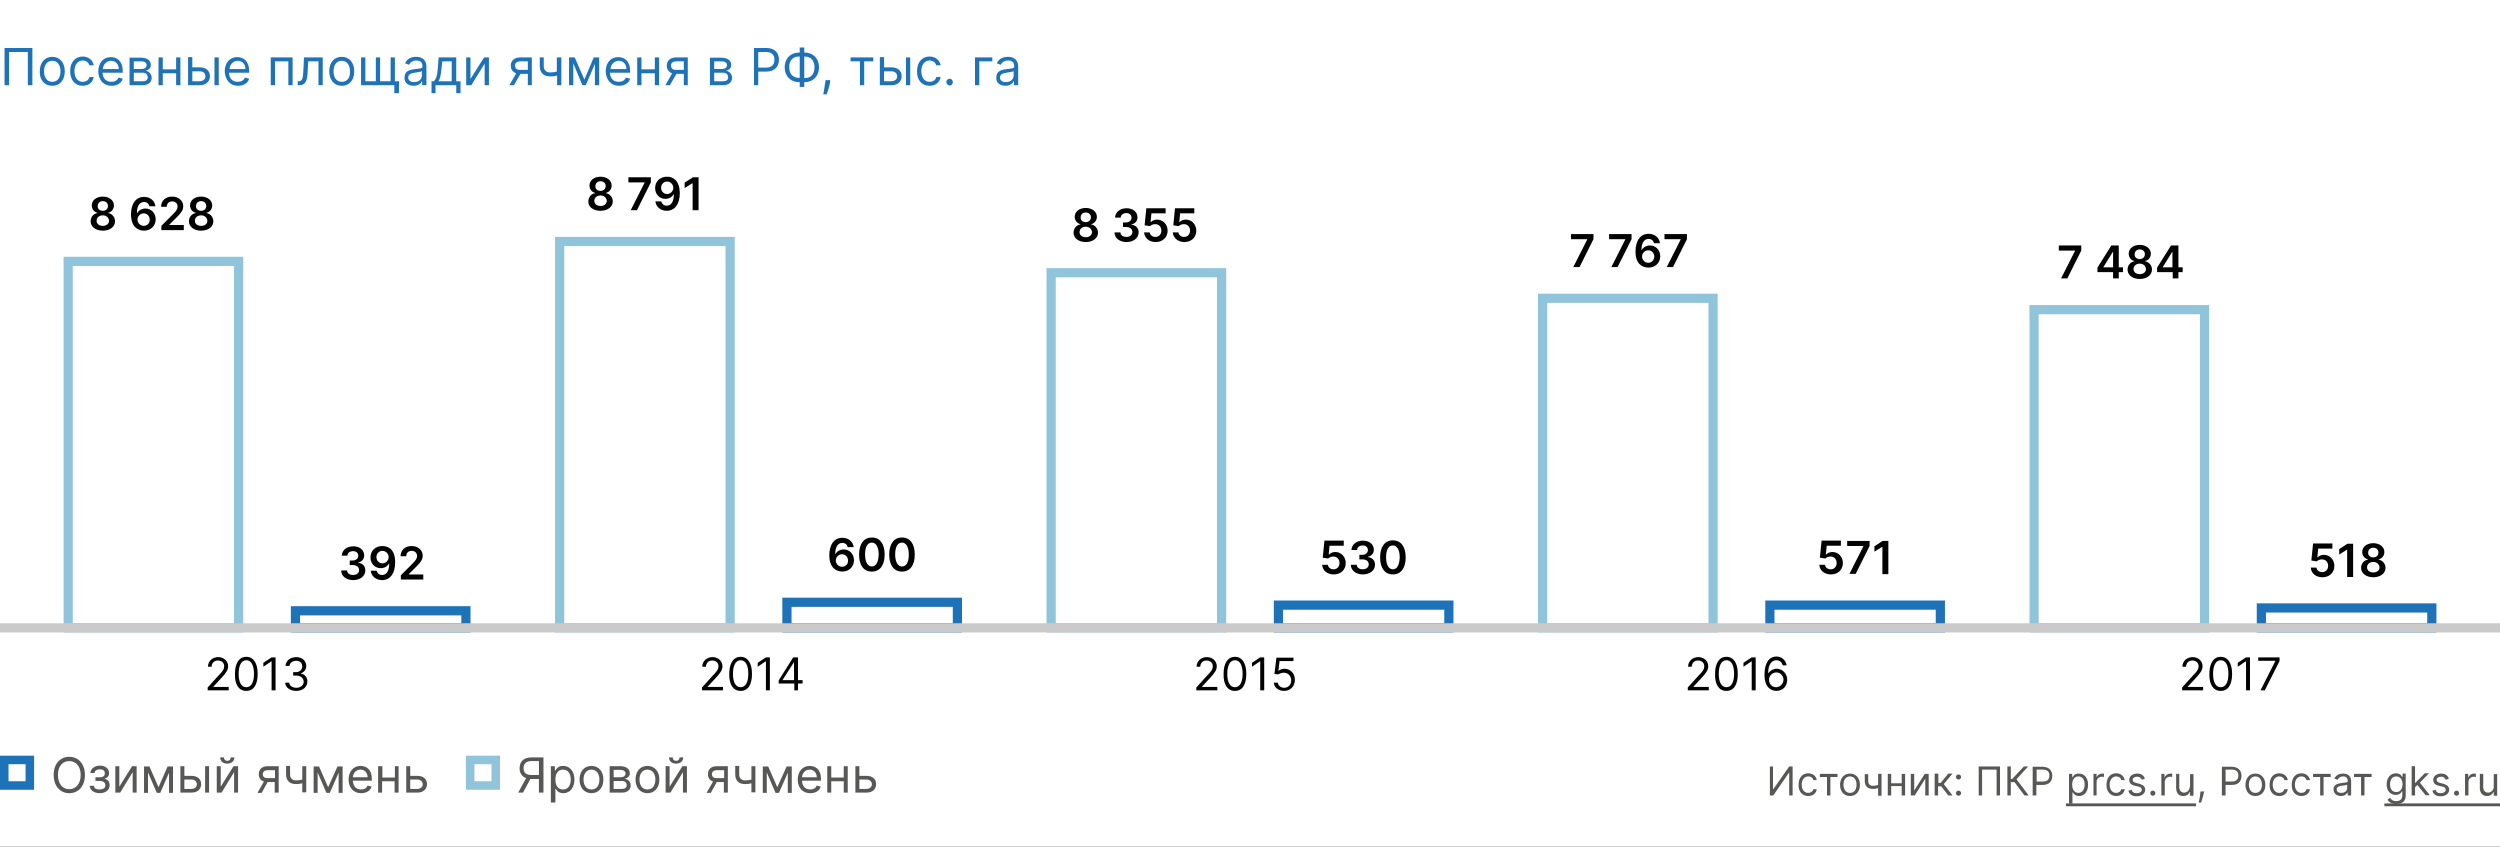 <svg xmlns="http://www.w3.org/2000/svg" xmlns:xlink="http://www.w3.org/1999/xlink" id="Layer_1" x="0" y="0" version="1.1" viewBox="0 0 880 298" xml:space="preserve"><rect x="0" y="0" width="880" height="298" fill="#333333" stroke="none"/><style>.st2{fill:#1e72b8}.st3{fill:#020203}.st4,.st5{fill:none;stroke:#8fc4db;stroke-width:3.24}.st5{stroke:#1e72b8}.st6{fill:#575756}</style><defs><path id="SVGID_1_" d="M0 0h880v298H0z"/></defs><clipPath id="SVGID_2_"><use overflow="visible" xlink:href="#SVGID_1_"/></clipPath><g clip-path="url(#SVGID_2_)"><path fill="#fff" d="M0 0h880v298H0z"/><path d="M11.4 16.9H1.6V30h1.6V18.3h6.6V30h1.6V16.9zM18.4 30.2c2.7 0 4.4-2 4.4-5.1 0-3.1-1.8-5.1-4.4-5.1S14 22 14 25.1c-.1 3.1 1.7 5.1 4.4 5.1zm0-1.4c-2 0-2.9-1.7-2.9-3.7s.9-3.7 2.9-3.7 2.9 1.8 2.9 3.7c0 2-.9 3.7-2.9 3.7zM29.1 30.2c2.2 0 3.6-1.3 3.9-3.1h-1.5c-.3 1.1-1.2 1.7-2.4 1.7-1.8 0-2.9-1.5-2.9-3.8 0-2.2 1.2-3.7 2.9-3.7 1.3 0 2.1.8 2.4 1.7H33c-.3-1.8-1.8-3.1-3.9-3.1-2.7 0-4.4 2.1-4.4 5.1 0 3.1 1.6 5.2 4.4 5.2zM39.3 30.2c2 0 3.5-1 3.9-2.5l-1.5-.4c-.4 1-1.3 1.5-2.5 1.5-1.8 0-3-1.1-3.1-3.2h7.1V25c0-3.7-2.2-4.9-4.2-4.9-2.7 0-4.4 2.1-4.4 5.1.1 3 1.8 5 4.7 5zm-3.1-5.9c.1-1.5 1.2-2.9 2.9-2.9 1.6 0 2.7 1.2 2.7 2.9h-5.6zM45.6 30h4.6c2 0 3.2-1.1 3.2-2.6s-1.2-2.4-2.2-2.5c1.1-.2 1.9-.9 1.9-2 0-1.6-1.3-2.6-3.5-2.6h-4V30zm1.5-1.4v-3h3.2c1 0 1.7.6 1.7 1.6 0 .9-.6 1.4-1.7 1.4h-3.2zm0-4.3v-2.7h2.6c1.2 0 1.9.5 1.9 1.3 0 .9-.7 1.4-1.9 1.4h-2.6zM57.3 20.2h-1.5V30h1.5v-4.2H62V30h1.5v-9.8H62v4.2h-4.7v-4.2zM67.7 23.7v-3.6h-1.5V30h4.1c2.3 0 3.6-1.4 3.6-3.2 0-1.8-1.3-3.1-3.6-3.1h-2.6zm7.8 6.3H77v-9.8h-1.5V30zm-7.8-4.9h2.6c1.2 0 2 .7 2 1.8 0 1-.9 1.7-2 1.7h-2.6v-3.5zM83.8 30.2c2 0 3.5-1 3.9-2.5l-1.5-.4c-.4 1-1.3 1.5-2.5 1.5-1.8 0-3-1.1-3.1-3.2h7.1V25c0-3.7-2.2-4.9-4.2-4.9-2.7 0-4.4 2.1-4.4 5.1.2 3 1.9 5 4.7 5zm-3-5.9c.1-1.5 1.2-2.9 2.9-2.9 1.6 0 2.7 1.2 2.7 2.9h-5.6zM95.3 30h1.5v-8.4h4.7V30h1.5v-9.8h-7.7V30zM104.9 30h.5c2.2 0 2.8-1.7 2.9-4.9l.2-3.5h3.6V30h1.5v-9.8H107l-.2 4.3c-.1 3.3-.5 4.1-1.6 4.1h-.4V30zM120.3 30.2c2.7 0 4.4-2 4.4-5.1 0-3.1-1.8-5.1-4.4-5.1-2.7 0-4.4 2-4.4 5.1 0 3.1 1.8 5.1 4.4 5.1zm0-1.4c-2 0-2.9-1.7-2.9-3.7s.9-3.7 2.9-3.7 2.9 1.8 2.9 3.7c.1 2-.8 3.7-2.9 3.7zM140.5 28.6H139v-8.4h-1.5v8.4h-3.7v-8.4h-1.5v8.4h-3.7v-8.4h-1.5V30h11.7v2.8h1.6l.1-4.2zM145.6 30.2c1.7 0 2.6-.9 2.9-1.6h.1V30h1.5v-6.5c0-3.1-2.4-3.5-3.6-3.5-1.5 0-3.2.5-3.9 2.3l1.4.5c.3-.7 1.1-1.5 2.6-1.5 1.4 0 2.1.7 2.1 2v.1c0 .7-.7.7-2.5.9-1.8.2-3.8.6-3.8 2.9-.2 1.9 1.3 3 3.2 3zm.2-1.3c-1.2 0-2.1-.5-2.1-1.6 0-1.2 1-1.5 2.2-1.7.6-.1 2.4-.3 2.6-.6v1.4c.1 1.3-.9 2.5-2.7 2.5zM151.8 32.8h1.5V30h7.3v2.8h1.5v-4.2h-1.5v-8.4h-6.2l-.3 3.9c-.2 2.7-.6 3.7-1.4 4.5h-.8v4.2zm2.5-4.2c.7-.9.9-2.5 1.1-4.5l.3-2.5h3.3v7h-4.7zM165.6 27.8v-7.6h-1.5V30h1.8l4.7-7.6V30h1.5v-9.8h-1.7l-4.8 7.6zM185.8 30h1.4v-9.8h-4c-2.1 0-3.4 1.1-3.4 2.9 0 1.3.7 2.3 1.9 2.7l-2.4 4.2h1.6l2.3-4h2.6v4zm0-5.4H183c-1.1 0-1.7-.6-1.7-1.5 0-1 .7-1.5 1.9-1.5h2.6v3zM197.5 20.2H196v5c-.7.2-1.5.3-2.4.3-1.2 0-2.2-.7-2.2-2.2v-3.1H190v3.1c0 2.4 1.5 3.6 3.7 3.6.9 0 1.7-.1 2.4-.3V30h1.5v-9.8zM205.7 28l-3.4-7.8h-2V30h1.5v-7.7L205 30h1.2l3.2-7.5V30h1.5v-9.8H209l-3.3 7.8zM217.9 30.2c2 0 3.5-1 3.9-2.5l-1.5-.4c-.4 1-1.3 1.5-2.5 1.5-1.8 0-3-1.1-3.1-3.2h7.1V25c0-3.7-2.2-4.9-4.2-4.9-2.7 0-4.4 2.1-4.4 5.1.2 3 1.9 5 4.7 5zm-3-5.9c.1-1.5 1.2-2.9 2.9-2.9 1.6 0 2.7 1.2 2.7 2.9h-5.6zM225.8 20.2h-1.5V30h1.5v-4.2h4.7V30h1.5v-9.8h-1.5v4.2h-4.7v-4.2zM240.7 30h1.4v-9.8h-4c-2.1 0-3.4 1.1-3.4 2.9 0 1.3.7 2.3 1.9 2.7l-2.4 4.2h1.6l2.3-4h2.6v4zm0-5.4h-2.8c-1.1 0-1.7-.6-1.7-1.5 0-1 .7-1.5 1.9-1.5h2.6v3zM249.9 30h4.6c2 0 3.2-1.1 3.2-2.6s-1.2-2.4-2.2-2.5c1.1-.2 1.9-.9 1.9-2 0-1.6-1.3-2.6-3.5-2.6h-4V30zm1.5-1.4v-3h3.2c1 0 1.7.6 1.7 1.6 0 .9-.6 1.4-1.7 1.4h-3.2zm0-4.3v-2.7h2.6c1.2 0 1.9.5 1.9 1.3 0 .9-.7 1.4-1.9 1.4h-2.6zM265.3 30h1.6v-4.8h2.9c3 0 4.4-1.9 4.4-4.2 0-2.3-1.4-4.1-4.4-4.1h-4.4V30zm1.6-6.2v-5.5h2.8c2.1 0 2.9 1.2 2.9 2.7 0 1.6-.8 2.8-2.9 2.8h-2.8zM281.2 18.5c-2.9 0-5 2.1-5 5.2s2.1 5.2 5 5.2h.3v1.7h1.6v-1.7h.2c2.9 0 5-2.1 5-5.2s-2.1-5.2-5-5.2h-.2v-1.8h-1.6v1.8h-.3zm0 1.4h.3v7.5h-.3c-2.2 0-3.4-1.5-3.4-3.8 0-2.2 1.2-3.7 3.4-3.7zm1.9 0h.2c2.2 0 3.4 1.5 3.4 3.8s-1.2 3.8-3.4 3.8h-.2v-7.6zM292.2 28.2h-1.6l-.1.7c-.2 1.7-.6 3.5-.7 4.3h1.2c.3-.9 1-2.8 1.2-4.3v-.7zM299.5 21.6h3.2V30h1.5v-8.4h3.2v-1.4h-8v1.4zM311.2 23.7v-3.6h-1.5V30h4.1c2.3 0 3.6-1.4 3.6-3.2 0-1.8-1.3-3.1-3.6-3.1h-2.6zm7.7 6.3h1.5v-9.8h-1.5V30zm-7.7-4.9h2.6c1.2 0 2 .7 2 1.8 0 1-.9 1.7-2 1.7h-2.6v-3.5zM327.2 30.2c2.2 0 3.6-1.3 3.9-3.1h-1.5c-.3 1.1-1.2 1.7-2.4 1.7-1.8 0-2.9-1.5-2.9-3.8 0-2.2 1.2-3.7 2.9-3.7 1.3 0 2.1.8 2.4 1.7h1.5c-.3-1.8-1.8-3.1-3.9-3.1-2.7 0-4.4 2.1-4.4 5.1-.1 3.1 1.6 5.2 4.4 5.2zM334.3 30.1c.6 0 1.1-.5 1.1-1.2 0-.6-.5-1.2-1.1-1.2s-1.2.5-1.2 1.2c.1.7.6 1.2 1.2 1.2zM349.3 20.2h-6.1V30h1.5v-8.4h4.6v-1.4zM353.9 30.2c1.7 0 2.6-.9 2.9-1.6h.1V30h1.5v-6.5c0-3.1-2.4-3.5-3.6-3.5-1.5 0-3.2.5-3.9 2.3l1.4.5c.3-.7 1.1-1.5 2.6-1.5 1.4 0 2.1.7 2.1 2v.1c0 .7-.7.7-2.5.9-1.8.2-3.8.6-3.8 2.9-.2 1.9 1.3 3 3.2 3zm.2-1.3c-1.2 0-2.1-.5-2.1-1.6 0-1.2 1-1.5 2.2-1.7.6-.1 2.4-.3 2.6-.6v1.4c.1 1.3-.9 2.5-2.7 2.5z" class="st2"/><path d="M73.2 243h7.3v-1.2h-5.4v-.1l2.6-2.8c2-2.1 2.6-3.1 2.6-4.4 0-1.8-1.5-3.2-3.5-3.2s-3.6 1.4-3.6 3.4h1.3c0-1.3.9-2.2 2.2-2.2 1.3 0 2.2.8 2.2 2 0 1.1-.6 1.9-2 3.3l-3.8 4.2v1zM86.7 243.2c2.6 0 4-2.2 4-6s-1.5-6-4-6-4 2.2-4 6c-.1 3.8 1.4 6 4 6zm0-1.3c-1.7 0-2.7-1.7-2.7-4.7s1-4.8 2.7-4.8 2.7 1.7 2.7 4.8c0 3-1 4.7-2.7 4.7zM97 231.4h-1.4l-2.9 1.9v1.4l2.8-1.9h.1V243H97v-11.6zM104.3 243.2c2.3 0 3.9-1.4 3.9-3.3 0-1.5-.9-2.6-2.3-2.8v-.1c1.2-.4 1.9-1.3 1.9-2.6 0-1.6-1.3-3.1-3.5-3.1-2 0-3.7 1.2-3.8 3.1h1.4c.1-1.2 1.2-1.8 2.4-1.8 1.3 0 2.1.8 2.1 2s-1 2-2.3 2h-.9v1.2h.9c1.8 0 2.8.9 2.8 2.2 0 1.2-1.1 2.1-2.6 2.1-1.3 0-2.4-.7-2.5-1.8h-1.4c0 1.6 1.6 2.9 3.9 2.9zM247.2 243h7.3v-1.2h-5.4v-.1l2.6-2.8c2-2.1 2.6-3.1 2.6-4.4 0-1.8-1.5-3.2-3.5-3.2s-3.6 1.4-3.6 3.4h1.3c0-1.3.9-2.2 2.2-2.2 1.3 0 2.2.8 2.2 2 0 1.1-.6 1.9-2 3.3l-3.8 4.2v1zM260.7 243.2c2.6 0 4-2.2 4-6s-1.5-6-4-6-4 2.2-4 6c-.1 3.8 1.4 6 4 6zm0-1.3c-1.7 0-2.7-1.7-2.7-4.7s1-4.8 2.7-4.8c1.7 0 2.7 1.7 2.7 4.8 0 3-1 4.7-2.7 4.7zM271 231.4h-1.4l-2.9 1.9v1.4l2.8-1.9h.1V243h1.4v-11.6zM274.1 240.6h5.5v2.4h1.3v-2.4h1.6v-1.2h-1.6v-8h-1.7l-5.1 8.1v1.1zm5.4-1.2h-4v-.1l3.9-6.1h.1v6.2zM421.2 243h7.3v-1.2h-5.4v-.1l2.6-2.8c2-2.1 2.6-3.1 2.6-4.4 0-1.8-1.5-3.2-3.5-3.2s-3.6 1.4-3.6 3.4h1.3c0-1.3.9-2.2 2.2-2.2 1.3 0 2.2.8 2.2 2 0 1.1-.6 1.9-2 3.3l-3.8 4.2v1zM434.7 243.2c2.6 0 4-2.2 4-6s-1.5-6-4-6-4 2.2-4 6c-.1 3.8 1.4 6 4 6zm0-1.3c-1.7 0-2.7-1.7-2.7-4.7s1-4.8 2.7-4.8c1.7 0 2.7 1.7 2.7 4.8 0 3-1 4.7-2.7 4.7zM445 231.4h-1.4l-2.9 1.9v1.4l2.8-1.9h.1V243h1.4v-11.6zM452 243.2c2.2 0 3.8-1.6 3.8-3.9s-1.6-3.9-3.7-3.9c-.8 0-1.5.3-2 .7h-.1l.4-3.4h4.9v-1.2h-6l-.7 5.7 1.3.2c.5-.3 1.3-.6 2-.6 1.5 0 2.6 1.1 2.6 2.7 0 1.5-1 2.6-2.5 2.6-1.2 0-2.1-.8-2.2-1.8h-1.4c0 1.6 1.6 2.9 3.6 2.9zM594.2 243h7.3v-1.2h-5.4v-.1l2.6-2.8c2-2.1 2.6-3.1 2.6-4.4 0-1.8-1.5-3.2-3.5-3.2s-3.6 1.4-3.6 3.4h1.3c0-1.3.9-2.2 2.2-2.2 1.3 0 2.2.8 2.2 2 0 1.1-.6 1.9-2 3.3l-3.8 4.2v1zM607.7 243.2c2.6 0 4-2.2 4-6s-1.5-6-4-6-4 2.2-4 6c-.1 3.8 1.4 6 4 6zm0-1.3c-1.7 0-2.7-1.7-2.7-4.7s1-4.8 2.7-4.8c1.7 0 2.7 1.7 2.7 4.8 0 3-1 4.7-2.7 4.7zM618 231.4h-1.4l-2.9 1.9v1.4l2.8-1.9h.1V243h1.4v-11.6zM625.2 243.2c2.4 0 3.9-1.7 3.9-3.9s-1.7-3.9-3.7-3.9c-1.2 0-2.2.6-2.9 1.5h-.1c0-2.8 1.1-4.5 2.9-4.5 1.2 0 2 .8 2.2 1.8h1.4c-.3-1.8-1.7-3.1-3.6-3.1-2.6 0-4.2 2.3-4.2 6.4 0 4.4 2.2 5.6 4.1 5.7zm0-1.3c-1.5 0-2.5-1.2-2.5-2.6 0-1.4 1.1-2.6 2.6-2.6 1.4 0 2.5 1.2 2.5 2.6-.1 1.4-1.2 2.6-2.6 2.6zM768.2 243h7.3v-1.2h-5.4v-.1l2.6-2.8c2-2.1 2.6-3.1 2.6-4.4 0-1.8-1.5-3.2-3.5-3.2s-3.6 1.4-3.6 3.4h1.3c0-1.3.9-2.2 2.2-2.2 1.3 0 2.2.8 2.2 2 0 1.1-.6 1.9-2 3.3l-3.8 4.2v1zM781.7 243.2c2.6 0 4-2.2 4-6s-1.5-6-4-6-4 2.2-4 6c-.1 3.8 1.4 6 4 6zm0-1.3c-1.7 0-2.7-1.7-2.7-4.7s1-4.8 2.7-4.8c1.7 0 2.7 1.7 2.7 4.8 0 3-1 4.7-2.7 4.7zM792 231.4h-1.4l-2.9 1.9v1.4l2.8-1.9h.1V243h1.4v-11.6zM795.7 243h1.5l5.2-10.3v-1.3h-7.5v1.2h6v.1l-5.2 10.3z" class="st3"/><path d="M84 92H24v129h60V92z" class="st4"/><path d="M683 213h-60v8h60v-8zM856 214h-60v7h60v-7zM164 215h-60v6h60v-6z" class="st5"/><path d="M257 85h-60v136h60V85z" class="st4"/><path d="M337 212h-60v9h60v-9z" class="st5"/><path d="M430 96h-60v125h60V96z" class="st4"/><path d="M510 213h-60v8h60v-8z" class="st5"/><path d="M603 105h-60v116h60V105zM776 109h-60v112h60V109z" class="st4"/><path d="M36.2 81.2c2.5 0 4.3-1.4 4.3-3.3 0-1.5-1.1-2.7-2.4-2.9v-.1c1.2-.3 2-1.3 2-2.6 0-1.8-1.7-3.1-3.9-3.1-2.3 0-3.9 1.3-3.9 3.1 0 1.3.8 2.3 2 2.6v.1c-1.4.2-2.4 1.4-2.4 2.9 0 1.9 1.8 3.3 4.3 3.3zm0-1.7c-1.3 0-2.2-.7-2.2-1.8s.9-1.9 2.2-1.9c1.2 0 2.1.8 2.2 1.9-.1 1.1-.9 1.8-2.2 1.8zm0-5.3c-1.1 0-1.9-.7-1.8-1.7 0-1 .7-1.7 1.8-1.7s1.8.7 1.8 1.7-.7 1.7-1.8 1.7zM50.6 81.2c2.5 0 4.2-1.7 4.2-4 0-2.2-1.6-3.8-3.6-3.8-1.2 0-2.4.6-2.9 1.6h-.1c0-2.4.9-3.9 2.5-3.9 1 0 1.7.6 1.9 1.5h2.1c-.2-1.9-1.8-3.3-4-3.3-2.8 0-4.6 2.3-4.6 6.3.1 4.2 2.3 5.5 4.5 5.6zm0-1.7c-1.2 0-2.2-1-2.2-2.2 0-1.2 1-2.2 2.2-2.2 1.2 0 2.1 1 2.1 2.2.1 1.2-.9 2.2-2.1 2.2zM56.7 81h8v-1.8h-5.1v-.1l2-2c2.3-2.2 2.9-3.2 2.9-4.5 0-1.9-1.6-3.4-3.9-3.4s-3.9 1.4-3.9 3.6h2c0-1.2.8-1.9 1.9-1.9 1.1 0 1.9.7 1.9 1.8 0 1-.6 1.7-1.7 2.8l-4 4V81zM70.8 81.2c2.5 0 4.3-1.4 4.3-3.3 0-1.5-1.1-2.7-2.4-2.9v-.1c1.2-.3 2-1.3 2-2.6 0-1.8-1.7-3.1-3.9-3.1-2.3 0-3.9 1.3-3.9 3.1 0 1.3.8 2.3 2 2.6v.1c-1.4.2-2.4 1.4-2.4 2.9 0 1.9 1.8 3.3 4.3 3.3zm0-1.7c-1.3 0-2.2-.7-2.2-1.8s.9-1.9 2.2-1.9c1.2 0 2.1.8 2.2 1.9 0 1.1-.9 1.8-2.2 1.8zm0-5.3c-1.1 0-1.9-.7-1.8-1.7 0-1 .7-1.7 1.8-1.7s1.8.7 1.8 1.7-.7 1.7-1.8 1.7zM124.3 204.2c2.5 0 4.3-1.4 4.3-3.4 0-1.5-.9-2.5-2.5-2.7v-.1c1.3-.3 2.1-1.2 2.1-2.5 0-1.8-1.5-3.2-3.8-3.2s-4 1.3-4.1 3.3h2c0-1 .9-1.6 2-1.6s1.8.7 1.8 1.6c0 1-.8 1.7-2 1.7h-1v1.6h1c1.5 0 2.3.7 2.3 1.8 0 1-.9 1.7-2.1 1.7-1.2 0-2.1-.6-2.1-1.6h-2.1c0 2 1.8 3.4 4.2 3.4zM134.6 192.2c-2.5 0-4.2 1.7-4.2 4 0 2.2 1.6 3.8 3.6 3.8 1.3 0 2.3-.6 2.9-1.6h.1c0 2.5-.9 4-2.5 4-1 0-1.7-.6-1.9-1.5h-2.1c.2 1.9 1.8 3.3 4 3.3 2.8 0 4.6-2.3 4.6-6.3 0-4.3-2.2-5.7-4.5-5.7zm0 1.7c1.2 0 2.2 1 2.2 2.2 0 1.2-1 2.2-2.2 2.2-1.2 0-2.1-1-2.1-2.2 0-1.2.9-2.2 2.1-2.2zM141 204h8v-1.8h-5.1v-.1l2-2c2.3-2.2 2.9-3.2 2.9-4.5 0-1.9-1.6-3.4-3.9-3.4s-3.9 1.4-3.9 3.6h2c0-1.2.8-1.9 1.9-1.9 1.1 0 1.9.7 1.9 1.8 0 1-.6 1.7-1.7 2.8l-4 4v1.5zM211.4 74.2c2.5 0 4.3-1.4 4.3-3.3 0-1.5-1.1-2.7-2.4-2.9v-.1c1.2-.3 2-1.3 2-2.6 0-1.8-1.7-3.1-3.9-3.1-2.3 0-3.9 1.3-3.9 3.1 0 1.3.8 2.3 2 2.6v.1c-1.4.2-2.4 1.4-2.4 2.9-.1 1.9 1.7 3.3 4.3 3.3zm0-1.7c-1.3 0-2.2-.7-2.2-1.8s.9-1.9 2.2-1.9c1.2 0 2.1.8 2.2 1.9-.1 1.1-.9 1.8-2.2 1.8zm0-5.3c-1.1 0-1.9-.7-1.8-1.7 0-1 .7-1.7 1.8-1.7s1.8.7 1.8 1.7-.8 1.7-1.8 1.7zM222 74h2.2l4.9-9.8v-1.8h-7.9v1.8h5.7v.1L222 74zM234.8 62.2c-2.5 0-4.2 1.7-4.2 4 0 2.2 1.6 3.8 3.6 3.8 1.3 0 2.3-.6 2.9-1.6h.1c0 2.5-.9 4-2.5 4-1 0-1.7-.6-1.9-1.5h-2.1c.2 1.9 1.8 3.3 4 3.3 2.8 0 4.6-2.3 4.6-6.3-.1-4.3-2.3-5.7-4.5-5.7zm0 1.7c1.2 0 2.2 1 2.2 2.2 0 1.2-1 2.2-2.2 2.2-1.2 0-2.1-1-2.1-2.2 0-1.2.9-2.2 2.1-2.2zM245.9 62.4h-2l-2.9 1.9v1.9l2.7-1.7h.1V74h2.1V62.4zM296.4 201.2c2.5 0 4.2-1.7 4.2-4 0-2.2-1.6-3.8-3.6-3.8-1.2 0-2.4.6-2.9 1.6h-.1c0-2.4.9-3.9 2.5-3.9 1 0 1.7.6 1.9 1.5h2.1c-.2-1.9-1.8-3.3-4-3.3-2.8 0-4.6 2.3-4.6 6.3.1 4.2 2.3 5.5 4.5 5.6zm0-1.7c-1.2 0-2.2-1-2.2-2.2 0-1.2 1-2.2 2.2-2.2s2.1 1 2.1 2.2c.1 1.2-.8 2.2-2.1 2.2zM306.9 201.2c2.8 0 4.5-2.2 4.5-6s-1.7-6-4.5-6-4.5 2.2-4.5 6 1.6 6 4.5 6zm0-1.8c-1.4 0-2.4-1.5-2.4-4.2 0-2.8.9-4.2 2.4-4.2 1.4 0 2.4 1.5 2.4 4.2-.1 2.8-1 4.2-2.4 4.2zM317.5 201.2c2.8 0 4.5-2.2 4.5-6s-1.7-6-4.5-6-4.5 2.2-4.5 6 1.7 6 4.5 6zm0-1.8c-1.4 0-2.4-1.5-2.4-4.2 0-2.8.9-4.2 2.4-4.2 1.4 0 2.4 1.5 2.4 4.2 0 2.8-.9 4.2-2.4 4.2zM382.2 85.2c2.5 0 4.3-1.4 4.3-3.3 0-1.5-1.1-2.7-2.4-2.9v-.1c1.2-.3 2-1.3 2-2.6 0-1.8-1.7-3.1-3.9-3.1-2.3 0-3.9 1.3-3.9 3.1 0 1.3.8 2.3 2 2.6v.1c-1.4.2-2.4 1.4-2.4 2.9 0 1.9 1.7 3.3 4.3 3.3zm0-1.7c-1.3 0-2.2-.7-2.2-1.8s.9-1.9 2.2-1.9c1.2 0 2.1.8 2.2 1.9-.1 1.1-.9 1.8-2.2 1.8zm0-5.3c-1.1 0-1.9-.7-1.8-1.7 0-1 .7-1.7 1.8-1.7s1.8.7 1.8 1.7-.8 1.7-1.8 1.7zM396.5 85.2c2.5 0 4.3-1.4 4.3-3.4 0-1.5-.9-2.5-2.5-2.7V79c1.3-.3 2.1-1.2 2.1-2.5 0-1.8-1.5-3.2-3.8-3.2s-4 1.3-4.1 3.3h2c0-1 .9-1.6 2-1.6s1.8.7 1.8 1.6c0 1-.8 1.7-2 1.7h-1v1.6h1c1.5 0 2.3.7 2.3 1.8 0 1-.9 1.7-2.1 1.7-1.2 0-2.1-.6-2.1-1.6h-2.1c0 2 1.8 3.4 4.2 3.4zM406.8 85.2c2.5 0 4.2-1.7 4.2-4 0-2.2-1.6-3.9-3.7-3.9-.9 0-1.8.4-2.2.9h-.1l.3-3.1h5v-1.8h-6.8l-.6 6 1.9.3c.4-.4 1.1-.7 1.8-.7 1.3 0 2.2.9 2.2 2.3 0 1.3-.9 2.2-2.1 2.2-1.1 0-1.9-.7-2-1.6h-2c.2 2 1.8 3.4 4.1 3.4zM416.9 85.2c2.5 0 4.2-1.7 4.2-4 0-2.2-1.6-3.9-3.7-3.9-.9 0-1.8.4-2.2.9h-.1l.3-3.1h5v-1.8h-6.8l-.6 6 1.9.3c.4-.4 1.1-.7 1.8-.7 1.3 0 2.2.9 2.2 2.3 0 1.3-.9 2.2-2.1 2.2-1.1 0-1.9-.7-2-1.6h-2c.2 2 1.9 3.4 4.1 3.4zM469.5 202.2c2.5 0 4.2-1.7 4.2-4 0-2.2-1.6-3.9-3.7-3.9-.9 0-1.8.4-2.2.9h-.1l.3-3.1h5v-1.8h-6.8l-.6 6 1.9.3c.4-.4 1.1-.7 1.8-.7 1.3 0 2.2.9 2.2 2.3 0 1.3-.9 2.2-2.1 2.2-1.1 0-1.9-.7-2-1.6h-2c.1 2 1.8 3.4 4.1 3.4zM479.7 202.2c2.5 0 4.3-1.4 4.3-3.4 0-1.5-.9-2.5-2.5-2.7v-.1c1.3-.3 2.1-1.2 2.1-2.5 0-1.8-1.5-3.2-3.8-3.2s-4 1.3-4.1 3.3h2c0-1 .9-1.6 2-1.6s1.8.7 1.8 1.6c0 1-.8 1.7-2 1.7h-1v1.6h1c1.5 0 2.3.7 2.3 1.8 0 1-.9 1.7-2.1 1.7-1.2 0-2.1-.6-2.1-1.6h-2.1c0 2 1.8 3.4 4.2 3.4zM490.3 202.2c2.8 0 4.5-2.2 4.5-6s-1.7-6-4.5-6-4.5 2.2-4.5 6 1.7 6 4.5 6zm0-1.8c-1.4 0-2.4-1.5-2.4-4.2 0-2.8.9-4.2 2.4-4.2 1.4 0 2.4 1.5 2.4 4.2-.1 2.8-1 4.2-2.4 4.2zM553.8 94h2.2l4.9-9.8v-1.8H553v1.8h5.7v.1l-4.9 9.7zM567.2 94h2.2l4.9-9.8v-1.8h-7.9v1.8h5.7v.1l-4.9 9.7zM580.2 94.2c2.5 0 4.2-1.7 4.2-4 0-2.2-1.6-3.8-3.6-3.8-1.2 0-2.4.6-2.9 1.6h-.1c0-2.4.9-3.9 2.5-3.9 1 0 1.7.6 1.9 1.5h2.1c-.2-1.9-1.8-3.3-4-3.3-2.8 0-4.6 2.3-4.6 6.3 0 4.2 2.2 5.5 4.5 5.6zm0-1.7c-1.2 0-2.2-1-2.2-2.2 0-1.2 1-2.2 2.2-2.2 1.2 0 2.1 1 2.1 2.2 0 1.2-.9 2.2-2.1 2.2zM586.7 94h2.2l4.9-9.8v-1.8h-7.9v1.8h5.7v.1l-4.9 9.7zM725.5 98h2.2l4.9-9.8v-1.8h-7.9v1.8h5.7v.1l-4.9 9.7zM738.2 95.8h5.6V98h2v-2.2h1.5v-1.7h-1.5v-7.7h-2.6l-4.9 7.8v1.6zm5.6-1.7h-3.4V94l3.3-5.3h.1v5.4zM753.2 98.2c2.5 0 4.3-1.4 4.3-3.3 0-1.5-1.1-2.7-2.4-2.9v-.1c1.2-.3 2-1.3 2-2.6 0-1.8-1.7-3.1-3.9-3.1-2.3 0-3.9 1.3-3.9 3.1 0 1.3.8 2.3 2 2.6v.1c-1.4.2-2.4 1.4-2.4 2.9 0 1.9 1.7 3.3 4.3 3.3zm0-1.7c-1.3 0-2.2-.7-2.2-1.8s.9-1.9 2.2-1.9c1.2 0 2.1.8 2.2 1.9-.1 1.1-.9 1.8-2.2 1.8zm0-5.3c-1.1 0-1.9-.7-1.8-1.7 0-1 .7-1.7 1.8-1.7s1.8.7 1.8 1.7-.8 1.7-1.8 1.7zM759.2 95.8h5.6V98h2v-2.2h1.5v-1.7h-1.5v-7.7h-2.6l-4.9 7.8v1.6zm5.5-1.7h-3.4V94l3.3-5.3h.1v5.4zM644.5 202.2c2.5 0 4.2-1.7 4.2-4 0-2.2-1.6-3.9-3.7-3.9-.9 0-1.8.4-2.2.9h-.1l.3-3.1h5v-1.8h-6.8l-.6 6 1.9.3c.4-.4 1.1-.7 1.8-.7 1.3 0 2.2.9 2.2 2.3 0 1.3-.9 2.2-2.1 2.2-1.1 0-1.9-.7-2-1.6h-2c.1 2 1.8 3.4 4.1 3.4zM651 202h2.2l4.9-9.8v-1.8h-7.9v1.8h5.7v.1L651 202zM664.7 190.4h-2l-2.9 1.9v1.9l2.7-1.7h.1v9.6h2.1v-11.7zM817.5 203.2c2.5 0 4.2-1.7 4.2-4 0-2.2-1.6-3.9-3.7-3.9-.9 0-1.8.4-2.2.9h-.1l.3-3.1h5v-1.8h-6.8l-.6 6 1.9.3c.4-.4 1.1-.7 1.8-.7 1.3 0 2.2.9 2.2 2.3 0 1.3-.9 2.2-2.1 2.2-1.1 0-1.9-.7-2-1.6h-2c.1 2 1.8 3.4 4.1 3.4zM828.3 191.4h-2l-2.9 1.9v1.9l2.7-1.7h.1v9.6h2.1v-11.7zM835.4 203.2c2.5 0 4.3-1.4 4.3-3.3 0-1.5-1.1-2.7-2.4-2.9v-.1c1.2-.3 2-1.3 2-2.6 0-1.8-1.7-3.1-3.9-3.1-2.3 0-3.9 1.3-3.9 3.1 0 1.3.8 2.3 2 2.6v.1c-1.4.2-2.4 1.4-2.4 2.9 0 1.9 1.8 3.3 4.3 3.3zm0-1.7c-1.3 0-2.2-.7-2.2-1.8s.9-1.9 2.2-1.9c1.2 0 2.1.8 2.2 1.9 0 1.1-.9 1.8-2.2 1.8zm0-5.3c-1.1 0-1.9-.7-1.8-1.7 0-1 .7-1.7 1.8-1.7s1.8.7 1.8 1.7-.7 1.7-1.8 1.7z" class="st3"/><path d="M623 269.8V280h1.2l5.5-8h.1v8h1.2v-10.2h-1.2l-5.6 8h-.1v-8H623zM636.5 280.2c1.7 0 2.8-1 3-2.4h-1.2c-.2.8-.9 1.3-1.8 1.3-1.4 0-2.3-1.2-2.3-2.9s.9-2.9 2.3-2.9c1 0 1.7.6 1.8 1.3h1.2c-.2-1.4-1.4-2.4-3-2.4-2.1 0-3.4 1.6-3.4 4-.1 2.3 1.2 4 3.4 4zM640.6 273.5h2.5v6.5h1.2v-6.5h2.5v-1.1h-6.2v1.1zM651.2 280.2c2.1 0 3.5-1.6 3.5-3.9 0-2.4-1.4-4-3.5-4s-3.5 1.6-3.5 4c0 2.3 1.4 3.9 3.5 3.9zm0-1.1c-1.6 0-2.3-1.4-2.3-2.9s.7-2.9 2.3-2.9c1.6 0 2.3 1.4 2.3 2.9 0 1.6-.7 2.9-2.3 2.9zM662.3 272.4h-1.2v3.9c-.6.2-1.1.3-1.8.3-1 0-1.7-.5-1.7-1.7v-2.4h-1.2v2.4c0 1.9 1.1 2.8 2.9 2.8.7 0 1.3-.1 1.8-.3v2.7h1.2v-7.7zM665.7 272.4h-1.2v7.6h1.2v-3.3h3.7v3.3h1.2v-7.6h-1.2v3.3h-3.7v-3.3zM673.8 278.3v-5.9h-1.2v7.6h1.4l3.7-5.9v5.9h1.2v-7.6h-1.4l-3.7 5.9zM681 280h1.2v-3.2h1.1l2.5 3.2h1.5l-3.1-4 3.1-3.7h-1.5l-2.7 3.3h-.8v-3.3H681v7.7zM689.4 280.1c.5 0 .9-.4.9-.9s-.4-.9-.9-.9-.9.4-.9.9.4.9.9.9zm0-5.7c.5 0 .9-.4.9-.9s-.4-.9-.9-.9-.9.4-.9.9.4.9.9.9zM704.1 269.8h-7.6V280h1.2v-9.1h5.1v9.1h1.2v-10.2zM712.6 280h1.5l-4.3-5.7 4.1-4.5h-1.5l-4.1 4.4h-.5v-4.4h-1.2V280h1.2v-4.7h1.3l3.5 4.7zM715.6 280h1.2v-3.7h2.2c2.4 0 3.4-1.4 3.4-3.2 0-1.8-1.1-3.2-3.5-3.2h-3.4V280zm1.3-4.8v-4.3h2.2c1.7 0 2.3.9 2.3 2.1 0 1.2-.6 2.1-2.3 2.1h-2.2zM728.3 282.9h1.2v-4h.1c.3.4.8 1.3 2.2 1.3 1.9 0 3.2-1.5 3.2-4 0-2.4-1.3-3.9-3.3-3.9-1.5 0-1.9.9-2.2 1.3h-.1v-1.2h-1.1v10.5zm1.1-6.7c0-1.7.8-2.9 2.2-2.9 1.5 0 2.2 1.3 2.2 2.9 0 1.6-.8 2.9-2.2 2.9-1.4 0-2.2-1.2-2.2-2.9zM736.8 280h1.2v-4.8c0-1 .8-1.8 1.9-1.8.3 0 .6.1.7.1v-1.2h-.6c-.9 0-1.7.5-2 1.3v-1.2h-1.1v7.6zM744.9 280.2c1.7 0 2.8-1 3-2.4h-1.2c-.2.8-.9 1.3-1.8 1.3-1.4 0-2.3-1.2-2.3-2.9s.9-2.9 2.3-2.9c1 0 1.7.6 1.8 1.3h1.2c-.2-1.4-1.4-2.4-3-2.4-2.1 0-3.4 1.6-3.4 4-.1 2.3 1.3 4 3.4 4zM755 274.1c-.4-1.1-1.2-1.8-2.7-1.8-1.6 0-2.8.9-2.8 2.2 0 1.1.6 1.8 2 2.1l1.3.3c.8.2 1.1.5 1.1 1.1 0 .7-.7 1.2-1.8 1.2-1 0-1.6-.4-1.8-1.2l-1.1.3c.3 1.3 1.3 2 2.9 2 1.8 0 3-1 3-2.3 0-1.1-.7-1.7-2-2.1l-1.1-.3c-.9-.2-1.3-.5-1.3-1.1 0-.7.7-1.1 1.6-1.1 1 0 1.4.6 1.7 1.1l1-.4zM757.8 280.1c.5 0 .9-.4.9-.9s-.4-.9-.9-.9-.9.4-.9.9.4.9.9.9zM760.8 280h1.2v-4.8c0-1 .8-1.8 1.9-1.8.3 0 .6.1.7.1v-1.2h-.6c-.9 0-1.7.5-2 1.3h-.1v-1.2h-1.1v7.6zM770.8 276.9c0 1.4-1.1 2.1-2 2.1-1 0-1.7-.7-1.7-1.8v-4.8H766v4.9c0 1.9 1 2.9 2.5 2.9 1.2 0 1.9-.6 2.3-1.4h.1v1.3h1.2v-7.6h-1.2v4.4zM775.9 278.6h-1.3l-.1.6c-.1 1.3-.4 2.7-.6 3.3h.9c.2-.7.7-2.2.9-3.3l.2-.6zM782.2 280h1.2v-3.7h2.2c2.4 0 3.4-1.4 3.4-3.2 0-1.8-1.1-3.2-3.5-3.2h-3.4V280zm1.2-4.8v-4.3h2.2c1.7 0 2.3.9 2.3 2.1 0 1.2-.6 2.1-2.3 2.1h-2.2zM793.9 280.2c2.1 0 3.5-1.6 3.5-3.9 0-2.4-1.4-4-3.5-4s-3.5 1.6-3.5 4c0 2.3 1.4 3.9 3.5 3.9zm0-1.1c-1.6 0-2.3-1.4-2.3-2.9s.7-2.9 2.3-2.9 2.3 1.4 2.3 2.9c0 1.6-.7 2.9-2.3 2.9zM802.3 280.2c1.7 0 2.8-1 3-2.4h-1.2c-.2.8-.9 1.3-1.8 1.3-1.4 0-2.3-1.2-2.3-2.9s.9-2.9 2.3-2.9c1 0 1.7.6 1.8 1.3h1.2c-.2-1.4-1.4-2.4-3-2.4-2.1 0-3.4 1.6-3.4 4-.1 2.3 1.2 4 3.4 4zM810.1 280.2c1.7 0 2.8-1 3-2.4h-1.2c-.2.8-.9 1.3-1.8 1.3-1.4 0-2.3-1.2-2.3-2.9s.9-2.9 2.3-2.9c1 0 1.6.6 1.8 1.3h1.2c-.2-1.4-1.4-2.4-3-2.4-2.1 0-3.4 1.6-3.4 4-.1 2.3 1.2 4 3.4 4zM814.2 273.5h2.5v6.5h1.2v-6.5h2.5v-1.1h-6.2v1.1zM824 280.2c1.3 0 2-.7 2.3-1.2h.1v1h1.2v-5c0-2.4-1.9-2.7-2.8-2.7-1.2 0-2.5.4-3.1 1.8l1.1.4c.3-.6.9-1.2 2-1.2s1.6.6 1.6 1.6c0 .6-.6.5-2 .7-1.4.2-3 .5-3 2.2 0 1.5 1.1 2.4 2.6 2.4zm.1-1.1c-.9 0-1.6-.4-1.6-1.2 0-.9.8-1.2 1.7-1.3.5-.1 1.8-.2 2-.4v1.1c.1.9-.7 1.8-2.1 1.8zM828.6 273.5h2.5v6.5h1.2v-6.5h2.5v-1.1h-6.2v1.1zM843.5 283c1.8 0 3.3-.8 3.3-2.8v-7.9h-1.1v1.2h-.1c-.3-.4-.7-1.3-2.2-1.3-1.9 0-3.3 1.5-3.3 3.9s1.4 3.7 3.2 3.7c1.5 0 2-.9 2.2-1.3h.1v1.6c0 1.3-.9 1.9-2.1 1.9-1.4 0-1.9-.7-2.2-1.2l-.9.7c.5.8 1.4 1.5 3.1 1.5zm0-4.2c-1.5 0-2.2-1.1-2.2-2.7s.7-2.8 2.2-2.8c1.4 0 2.2 1.2 2.2 2.8-.1 1.7-.8 2.7-2.2 2.7zM848.9 280h1.2v-2.9l.8-.8 2.9 3.6h1.5l-3.5-4.4 3.2-3.3h-1.5l-3.3 3.4h-.1v-5.9h-1.2V280zM862 274.1c-.4-1.1-1.2-1.8-2.7-1.8-1.6 0-2.8.9-2.8 2.2 0 1.1.6 1.8 2 2.1l1.3.3c.8.2 1.1.5 1.1 1.1 0 .7-.7 1.2-1.8 1.2-1 0-1.6-.4-1.8-1.2l-1.1.3c.3 1.3 1.3 2 2.9 2 1.8 0 3-1 3-2.3 0-1.1-.7-1.7-2-2.1l-1.1-.3c-.9-.2-1.3-.5-1.3-1.1 0-.7.7-1.1 1.6-1.1 1 0 1.4.6 1.6 1.1l1.1-.4zM864.7 280.1c.5 0 .9-.4.9-.9s-.4-.9-.9-.9-.9.4-.9.9.4.9.9.9zM867.7 280h1.2v-4.8c0-1 .8-1.8 1.9-1.8.3 0 .6.1.7.1v-1.2h-.6c-.9 0-1.7.5-2 1.3h-.1v-1.2h-1.1v7.6zM877.8 276.9c0 1.4-1.1 2.1-2 2.1-1 0-1.7-.7-1.7-1.8v-4.8h-1.2v4.9c0 1.9 1 2.9 2.5 2.9 1.2 0 1.9-.6 2.3-1.4h.1v1.3h1.2v-7.6h-1.2v4.4z" class="st6"/><path d="M727.2 282.8H773v1h-45.8v-1zm112.1 0H880v1h-40.7v-1z" class="st6"/><path fill="none" stroke="#cacacb" stroke-linecap="round" stroke-linejoin="round" stroke-miterlimit="10" stroke-width="3.241" d="M0 221h880"/><path d="M29.9 272.8c0-3.9-2.3-6.4-5.5-6.4s-5.5 2.4-5.5 6.4c0 3.9 2.3 6.4 5.5 6.4s5.5-2.5 5.5-6.4zm-1.5 0c0 3.2-1.8 5-4 5s-4-1.7-4-5 1.8-4.9 4-4.9 4 1.7 4 4.9zM31.6 276.6c0 1.5 1.5 2.6 3.5 2.6s3.5-1.1 3.5-2.8c0-1.2-.7-2.1-1.7-2.2v-.1c.9-.3 1.5-.9 1.5-2 0-1.5-1.3-2.6-3.2-2.6-1.9 0-3.3 1.1-3.4 2.6h1.5c0-.8.8-1.3 1.9-1.3 1.1 0 1.7.5 1.7 1.4 0 .8-.5 1.4-1.7 1.4h-1.6v1.3h1.6c1.1 0 1.9.6 1.9 1.5 0 1.1-.9 1.5-2.1 1.5-1.1 0-1.9-.4-1.9-1.3h-1.5zM42 276.9v-7.2h-1.4v9.3h1.7l4.4-7.2v7.2h1.4v-9.3h-1.6l-4.5 7.2zM55.8 277.1l-3.2-7.3h-1.9v9.3h1.4v-7.2l3.1 7.2h1.2l3.1-7.1v7.1h1.4v-9.3H59l-3.2 7.3zM64.9 273.1v-3.4h-1.4v9.3h3.9c2.2 0 3.4-1.3 3.4-3s-1.2-2.9-3.4-2.9h-2.5zm7.3 5.9h1.4v-9.3h-1.4v9.3zm-7.3-4.6h2.5c1.1 0 1.9.7 1.9 1.7 0 .9-.8 1.6-1.9 1.6h-2.5v-3.3zM77.7 276.9v-7.2h-1.4v9.3H78l4.4-7.2v7.2h1.4v-9.3h-1.6l-4.5 7.2zm3.5-10.3c0 .6-.3 1.2-1.2 1.2-.8 0-1.2-.6-1.2-1.2h-1.3c0 1.3 1 2.2 2.5 2.2s2.5-.9 2.5-2.2h-1.3zM96.7 279h1.4v-9.3h-3.8c-2 0-3.2 1-3.2 2.8 0 1.3.6 2.2 1.8 2.6l-2.3 4h1.5l2.1-3.8h2.5v3.7zm0-5.1h-2.6c-1 0-1.6-.5-1.6-1.4 0-.9.7-1.4 1.8-1.4h2.5v2.8zM107.8 269.7h-1.4v4.7c-.7.2-1.4.3-2.2.3-1.2 0-2.1-.7-2.1-2.1v-3h-1.4v3c0 2.3 1.4 3.4 3.5 3.4.9 0 1.6-.1 2.2-.3v3.2h1.4v-9.2zM115.5 277.1l-3.2-7.3h-1.9v9.3h1.4v-7.2l3.1 7.2h1.2l3.1-7.1v7.1h1.4v-9.3h-1.8l-3.3 7.3zM127.1 279.2c1.9 0 3.3-.9 3.7-2.3l-1.4-.4c-.4 1-1.2 1.4-2.3 1.4-1.7 0-2.8-1.1-2.9-3.1h6.7v-.6c0-3.5-2.1-4.6-4-4.6-2.5 0-4.2 2-4.2 4.8s1.7 4.8 4.4 4.8zm-2.9-5.6c.1-1.4 1.1-2.7 2.7-2.7 1.5 0 2.5 1.2 2.5 2.7h-5.2zM134.5 269.7h-1.4v9.3h1.4v-4h4.4v4h1.4v-9.3H139v4h-4.4v-4zM144.4 273.1v-3.4H143v9.3h3.9c2.2 0 3.4-1.3 3.4-3s-1.2-2.9-3.4-2.9h-2.5zm0 1.3h2.5c1.1 0 1.9.7 1.9 1.7 0 .9-.8 1.6-1.9 1.6h-2.5v-3.3z" class="st6"/><path fill="none" stroke="#1e72b8" stroke-width="3" d="M1.5 267.5h9v9h-9v-9z"/><path d="M191.3 279v-12.4h-4.2c-2.9 0-4.2 1.6-4.2 3.8 0 1.6.7 2.9 2.3 3.5l-2.8 5.1h1.7l2.6-4.8h3v4.8h1.6zm-1.5-6.2h-2.7c-2 0-2.8-.9-2.8-2.4s.8-2.5 2.8-2.5h2.6v4.9zM194.1 282.5h1.4v-4.9h.1c.3.5.9 1.6 2.7 1.6 2.3 0 3.9-1.9 3.9-4.8s-1.6-4.8-4-4.8c-1.8 0-2.4 1.1-2.7 1.6h-.2v-1.5h-1.4v12.8zm1.4-8.1c0-2.1.9-3.5 2.7-3.5 1.8 0 2.7 1.5 2.7 3.5s-.9 3.5-2.7 3.5c-1.8 0-2.7-1.4-2.7-3.5zM208.2 279.2c2.5 0 4.2-1.9 4.2-4.8s-1.7-4.8-4.2-4.8-4.2 1.9-4.2 4.8 1.7 4.8 4.2 4.8zm0-1.3c-1.9 0-2.8-1.6-2.8-3.5s.9-3.5 2.8-3.5 2.8 1.7 2.8 3.5c0 1.9-.9 3.5-2.8 3.5zM214.6 279h4.4c1.9 0 3-1.1 3-2.5 0-1.5-1.1-2.2-2.1-2.4 1-.2 1.8-.8 1.8-1.9 0-1.5-1.3-2.5-3.3-2.5h-3.8v9.3zm1.4-1.3v-2.8h3c1 0 1.6.6 1.6 1.5 0 .8-.6 1.3-1.6 1.3h-3zm0-4.1V271h2.4c1.1 0 1.8.5 1.8 1.3s-.7 1.3-1.8 1.3H216zM227.9 279.2c2.5 0 4.2-1.9 4.2-4.8s-1.7-4.8-4.2-4.8-4.2 1.9-4.2 4.8 1.7 4.8 4.2 4.8zm0-1.3c-1.9 0-2.8-1.6-2.8-3.5s.9-3.5 2.8-3.5 2.8 1.7 2.8 3.5c0 1.9-.9 3.5-2.8 3.5zM235.7 276.9v-7.2h-1.4v9.3h1.7l4.4-7.2v7.2h1.4v-9.3h-1.6l-4.5 7.2zm3.5-10.3c0 .6-.3 1.2-1.2 1.2s-1.2-.6-1.2-1.2h-1.3c0 1.3 1 2.2 2.5 2.2s2.5-.9 2.5-2.2h-1.3zM254.8 279h1.4v-9.3h-3.8c-2 0-3.2 1-3.2 2.8 0 1.3.6 2.2 1.8 2.6l-2.3 4h1.5l2.1-3.8h2.5v3.7zm0-5.1h-2.6c-1 0-1.6-.5-1.6-1.4 0-.9.7-1.4 1.8-1.4h2.5v2.8zM265.9 269.7h-1.4v4.7c-.7.2-1.4.3-2.2.3-1.2 0-2.1-.7-2.1-2.1v-3h-1.4v3c0 2.3 1.4 3.4 3.5 3.4.9 0 1.6-.1 2.2-.3v3.2h1.4v-9.2zM273.6 277.1l-3.2-7.3h-1.9v9.3h1.4v-7.2l3.1 7.2h1.2l3.1-7.1v7.1h1.4v-9.3h-1.8l-3.3 7.3zM285.2 279.2c1.9 0 3.3-.9 3.7-2.3l-1.4-.4c-.4 1-1.2 1.4-2.3 1.4-1.7 0-2.8-1.1-2.9-3.1h6.7v-.6c0-3.5-2.1-4.6-4-4.6-2.5 0-4.2 2-4.2 4.8 0 2.9 1.7 4.8 4.4 4.8zm-2.9-5.6c.1-1.4 1.1-2.7 2.7-2.7 1.5 0 2.5 1.2 2.5 2.7h-5.2zM292.6 269.7h-1.4v9.3h1.4v-4h4.4v4h1.4v-9.3H297v4h-4.4v-4zM302.5 273.1v-3.4h-1.4v9.3h3.9c2.2 0 3.4-1.3 3.4-3s-1.2-2.9-3.4-2.9h-2.5zm0 1.3h2.5c1.1 0 1.9.7 1.9 1.7 0 .9-.8 1.6-1.9 1.6h-2.5v-3.3z" class="st6"/><path fill="none" stroke="#8fc4db" stroke-width="3" d="M165.5 267.5h9v9h-9v-9z"/></g></svg>